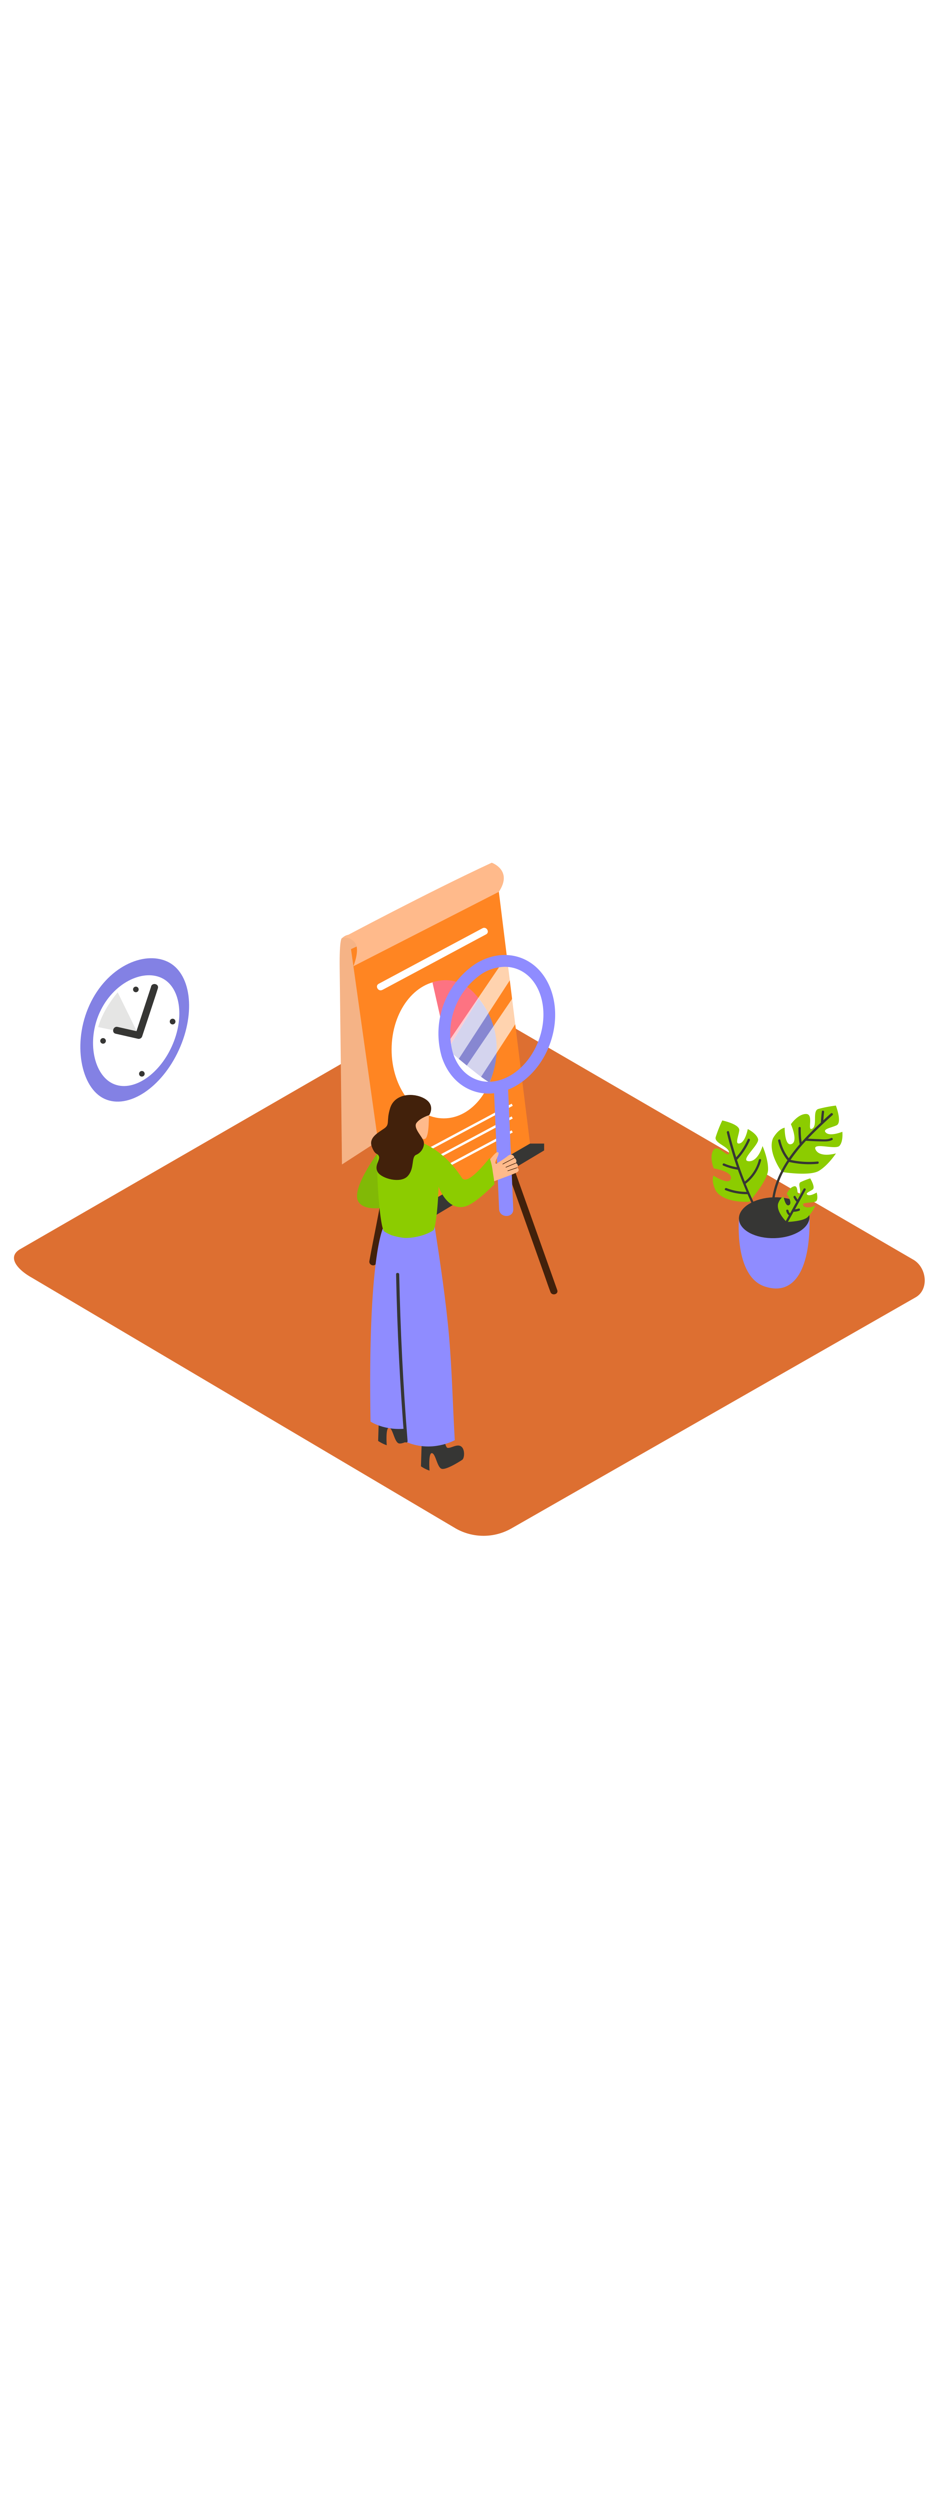 <svg xmlns="http://www.w3.org/2000/svg" xmlns:xlink="http://www.w3.org/1999/xlink" viewBox="0 0 500 500" data-imageid="report-analysis-6-49" class="illustrations_image" style="width: 188px;"><defs><style>.cls-1_report-analysis-6-49{fill:none;}.cls-15_report-analysis-6-49,.cls-2_report-analysis-6-49,.cls-6_report-analysis-6-49{fill:#363634;}.cls-3_report-analysis-6-49{fill:#dd6f31;}.cls-4_report-analysis-6-49{fill:#42210b;}.cls-5_report-analysis-6-49{fill:#ffba8b;}.cls-6_report-analysis-6-49{opacity:0.05;}.cls-7_report-analysis-6-49{fill:#ff8522;}.cls-12_report-analysis-6-49,.cls-8_report-analysis-6-49{fill:#fff;}.cls-9_report-analysis-6-49{fill:url(#_10_dpi_10_2);}.cls-10_report-analysis-6-49{fill:#fd7382;}.cls-11_report-analysis-6-49{fill:#8787d1;}.cls-12_report-analysis-6-49{opacity:0.64;}.cls-13_report-analysis-6-49{fill:#68e1fd;}.cls-14_report-analysis-6-49{fill:#8ccc00;}.cls-15_report-analysis-6-49{opacity:0.13;}</style><pattern id="_10_dpi_10_2_report-analysis-6-49" data-name="10 dpi 10% 2" width="28.8" height="28.8" patternTransform="translate(-5980.23 -3690.31) scale(0.43)" patternUnits="userSpaceOnUse" viewBox="0 0 28.8 28.8"><rect class="cls-1_report-analysis-6-49" width="28.8" height="28.8"></rect><circle class="cls-2_report-analysis-6-49" cx="28.8" cy="28.8" r="0.72"></circle><path class="cls-2_report-analysis-6-49" d="M14.4,29.52a.72.72,0,1,0-.72-.72A.72.72,0,0,0,14.4,29.52Z"></path><path class="cls-2_report-analysis-6-49" d="M28.8,15.12a.72.72,0,1,0-.72-.72A.72.72,0,0,0,28.8,15.12Z"></path><path class="cls-2_report-analysis-6-49" d="M14.4,15.12a.72.72,0,1,0-.72-.72A.72.72,0,0,0,14.4,15.12Z"></path><path class="cls-2_report-analysis-6-49" d="M7.2,22.32a.72.72,0,1,0-.72-.72A.72.72,0,0,0,7.2,22.32Z"></path><path class="cls-2_report-analysis-6-49" d="M21.6,22.32a.72.72,0,1,0-.72-.72A.72.72,0,0,0,21.6,22.32Z"></path><path class="cls-2_report-analysis-6-49" d="M7.2,7.92a.72.72,0,1,0-.72-.72A.72.72,0,0,0,7.2,7.92Z"></path><path class="cls-2_report-analysis-6-49" d="M21.6,7.92a.72.72,0,1,0-.72-.72A.72.72,0,0,0,21.6,7.92Z"></path><circle class="cls-2_report-analysis-6-49" cy="28.8" r="0.72"></circle><path class="cls-2_report-analysis-6-49" d="M0,15.12a.72.72,0,0,0,0-1.44.72.72,0,0,0-.72.72A.72.72,0,0,0,0,15.12Z"></path><path class="cls-2_report-analysis-6-49" d="M28.8.72A.72.72,0,0,0,29.52,0a.72.72,0,0,0-.72-.72.72.72,0,0,0-.72.72A.72.72,0,0,0,28.8.72Z"></path><path class="cls-2_report-analysis-6-49" d="M14.4.72A.72.72,0,0,0,15.12,0a.72.72,0,0,0-.72-.72.72.72,0,0,0-.72.72A.72.72,0,0,0,14.4.72Z"></path><path class="cls-2_report-analysis-6-49" d="M0,.72A.72.72,0,0,0,.72,0,.72.72,0,0,0,0-.72.72.72,0,0,0-.72,0,.72.72,0,0,0,0,.72Z"></path></pattern></defs><path id="background_report-analysis-6-49" class="cls-3_report-analysis-6-49" d="M242.74,398.17,16.87,264.68c-7.19-4-13.36-10.67-6.35-15L237.2,119c3.4-2.1,8.57-3.48,12-1.48L486.32,255.15c7.2,4.17,8.48,15.84,1.29,20L272.51,398A30,30,0,0,1,242.74,398.17Z"></path><g><path class="cls-4_report-analysis-6-49" d="M225.69,105l-2.89,15-6.92,36-8.38,43.6-7.24,37.68c-1.18,6.1-2.43,12.18-3.52,18.3,0,.08,0,.17-.05.25-.46,2.37,3.18,3.39,3.64,1l2.88-15,6.93-36,8.38-43.59,7.24-37.69c1.17-6.1,2.43-12.18,3.52-18.3,0-.08,0-.17,0-.25.46-2.37-3.17-3.39-3.63-1Z"></path><path class="cls-4_report-analysis-6-49" d="M263.83,190.1l2.89,8.13,7,19.66,8.43,23.68,7.33,20.59c1.18,3.33,2.3,6.69,3.55,10a.88.88,0,0,1,.05.15c.81,2.27,4.46,1.29,3.64-1l-2.89-8.13-7-19.66-8.43-23.68-7.33-20.6c-1.18-3.32-2.3-6.68-3.55-10a.88.88,0,0,1,0-.15c-.81-2.27-4.46-1.29-3.64,1Z"></path><path class="cls-5_report-analysis-6-49" d="M182.09,84.15s-1.45-.62-1.21,16.69,1.21,103.67,1.21,103.67l25.25-16.35L194.09,86.65S187.87,78.76,182.09,84.15Z"></path><path class="cls-6_report-analysis-6-49" d="M182.09,84.15s-1.45-.62-1.21,16.69,1.21,103.67,1.21,103.67l25.25-16.35L194.09,86.65S187.87,78.76,182.09,84.15Z"></path><polygon class="cls-7_report-analysis-6-49" points="186.9 89.97 207.95 239.5 282.5 195.65 264.96 54.01 186.9 89.97"></polygon><path class="cls-5_report-analysis-6-49" d="M188.18,99.07s3.64-8.8.87-12.43c-3.09-4.06-7-2.49-7-2.49S228.4,59.45,261.85,44c0,0,11.43,4,3.79,15.48Z"></path><polygon class="cls-2_report-analysis-6-49" points="207.34 239.5 214.34 242.09 289.74 197.04 289.74 193.4 282.22 193.4 207.34 236.82 207.34 239.5"></polygon><path class="cls-4_report-analysis-6-49" d="M218.72,237.05l-.87,26.79-1.39,42.73-.32,9.85c-.08,2.43,3.69,2.42,3.77,0l.87-26.79,1.39-42.74.32-9.84c.08-2.43-3.69-2.42-3.77,0Z"></path><ellipse class="cls-8_report-analysis-6-49" cx="236.29" cy="143.39" rx="27.77" ry="36.6"></ellipse><ellipse class="cls-9_report-analysis-6-49" cx="236.29" cy="143.39" rx="27.77" ry="36.6"></ellipse><path class="cls-10_report-analysis-6-49" d="M238.35,143.39l-8.08-35.72s14-5.88,24.6,8.52Z"></path><path class="cls-11_report-analysis-6-49" d="M238.35,143.39s21.88,18.67,22.44,17.24,11-23.57-5.92-44.44Z"></path><rect class="cls-8_report-analysis-6-49" x="213.77" y="186.87" width="62.66" height="1.26" transform="translate(-59.42 137.54) rotate(-28.1)"></rect><rect class="cls-8_report-analysis-6-49" x="213.77" y="193.63" width="62.66" height="1.26" transform="translate(-62.61 138.34) rotate(-28.1)"></rect><rect class="cls-8_report-analysis-6-49" x="213.77" y="201.04" width="62.66" height="1.26" transform="translate(-66.1 139.21) rotate(-28.1)"></rect><path class="cls-8_report-analysis-6-49" d="M203.6,111.67l18.73-10L252,85.76l6.82-3.64c2.14-1.15.23-4.4-1.91-3.26l-18.73,10-29.7,15.89-6.82,3.65c-2.14,1.14-.24,4.4,1.91,3.25Z"></path></g><g id="character_report-analysis-6-49"><path class="cls-12_report-analysis-6-49" d="M283.54,100.45,245.89,155.8l7.3,6.66L290,105.91A73.91,73.91,0,0,1,283.54,100.45Z"></path><path class="cls-12_report-analysis-6-49" d="M267.19,97.46l-29,42.68a67.82,67.82,0,0,0,3.77,11.8l34.62-53.26C273.42,98.32,270.34,97.24,267.19,97.46Z"></path><path class="cls-13_report-analysis-6-49 targetColor" d="M260.13,166.79a24.7,24.7,0,0,1-8.37-1.45c-7.72-2.78-13.58-9.15-16.5-17.94a44.62,44.62,0,0,1,17.81-49.52c7.85-4.92,16.43-6.1,24.15-3.33,15.66,5.64,22.7,26.1,15.68,45.61C287.11,156.28,273.51,166.79,260.13,166.79Zm8.65-67.41a23.39,23.39,0,0,0-12.37,3.82,38.35,38.35,0,0,0-15.18,42.22c2.29,6.92,6.79,11.89,12.66,14,12.41,4.46,27.25-5.14,33.1-21.39s.51-33.11-11.9-37.57A18.57,18.57,0,0,0,268.78,99.38Z" style="fill: rgb(143, 140, 255);"></path><path class="cls-13_report-analysis-6-49 targetColor" d="M263,164.18l2.76,64.1c.21,4.84,7.75,4.86,7.54,0l-2.76-64.1c-.21-4.83-7.75-4.86-7.54,0Z" style="fill: rgb(143, 140, 255);"></path><path class="cls-5_report-analysis-6-49" d="M275.32,206.22a1.23,1.23,0,0,0,.38-1.38,1.87,1.87,0,0,0-1.05-1.05,1.83,1.83,0,0,0,.23-1.59,2,2,0,0,0-.41-.73c-.15-.16-.42-.43-.66-.4l.11-.08a.73.73,0,0,1-.14-.5,1.72,1.72,0,0,0-.07-.21,1.92,1.92,0,0,0-1.93-1,3.74,3.74,0,0,0-1.57.86,48.91,48.91,0,0,1-5.54,3.69c-.26.15-.61.29-.83.09a.7.7,0,0,1-.09-.69c.4-1.52,1.43-2.84,1.7-4.39a.87.87,0,0,0,0-.53.66.66,0,0,0-.76-.3,1.9,1.9,0,0,0-.76.47c-3,2.66-4.89,6.27-6.75,9.79a26.73,26.73,0,0,0,3.67,5,1.62,1.62,0,0,0,.94.56,1.7,1.7,0,0,0,.69-.16l8.85-3.32c1.14-.43,2.28-.86,3.38-1.37.69-.31,1.46-.8,1.49-1.56A1.39,1.39,0,0,0,275.32,206.22Z"></path><path class="cls-4_report-analysis-6-49" d="M267.72,204.48l-.16-.27c.83-.5,2-1.08,3.09-1.64s2.26-1.14,3.08-1.63l.16.27c-.83.49-2,1.08-3.1,1.64S268.54,204,267.72,204.48Z"></path><path class="cls-4_report-analysis-6-49" d="M269.36,206.18l-.13-.29c.75-.33,1.73-.74,2.68-1.13s1.92-.79,2.67-1.12l.13.29c-.75.33-1.73.73-2.68,1.12S270.11,205.85,269.36,206.18Z"></path><path class="cls-4_report-analysis-6-49" d="M270.34,208.09l-.11-.3,2.52-.86c.89-.29,1.81-.6,2.51-.85l.11.3c-.71.25-1.63.56-2.52.85S271,207.83,270.34,208.09Z"></path><path class="cls-2_report-analysis-6-49" d="M222.64,341c-2.2-1.42-5.21,1-7.1.8S213,331.08,213,331.08l-11-.33-.65,20.81a19.49,19.49,0,0,0,4.58,2.3s-.73-9.53,1.27-9.3,2.75,7.56,5.14,8.31,9.79-3.95,11-4.78S224.84,342.39,222.64,341Z"></path><path class="cls-2_report-analysis-6-49" d="M245.49,354.47c-2.19-1.43-5.2,1-7.09.8s-2.6-10.68-2.6-10.68l-11-.34-.65,20.82a19.5,19.5,0,0,0,4.57,2.3s-.73-9.53,1.27-9.3,2.76,7.55,5.15,8.31,9.78-3.95,11-4.78S247.69,355.89,245.49,354.47Z"></path><path class="cls-13_report-analysis-6-49 targetColor" d="M204,238.26s-8.23,15.64-6.7,103c0,0,9.1,6.29,23.45,3,0,0,.52-101.8-.93-105.48S204,238.26,204,238.26Z" style="fill: rgb(143, 140, 255);"></path><path class="cls-13_report-analysis-6-49 targetColor" d="M231.29,236.42c3.08,20.17,6.2,40.36,7.92,60.69,1.47,17.34,1.85,34.77,2.84,52.14,0,.63.07,1.27.11,1.9,0,0-12.55,7.18-26.68.59,0,0-3.9-84.77-3.53-96.37s.94-25,7.4-26.86S231.29,236.42,231.29,236.42Z" style="fill: rgb(143, 140, 255);"></path><path class="cls-14_report-analysis-6-49" d="M203.23,195.45s-16.56,21.39-12.48,28.67S212,225.7,212,225.7"></path><path class="cls-15_report-analysis-6-49" d="M203.23,195.45s-16.56,21.39-12.48,28.67S212,225.7,212,225.7"></path><path class="cls-14_report-analysis-6-49" d="M262.33,208a29.55,29.55,0,0,0-1.62-6.95c-4.92,6.16-12.36,14.27-14.78,10.55-11.87-18.23-26.35-20.28-26.35-20.28s-15.52-5-17.83,1.69.19,44,2.72,47a1.74,1.74,0,0,0,.14.12,21.29,21.29,0,0,0,4,2.06,36.33,36.33,0,0,0,6.69,1.39c4.82.2,11.72-1.39,15.66-4.21,2-5.25,2.6-23,2.6-23s4.51,13,14,10.51c4.2-1.09,10.45-6.59,15.69-11.86C263.15,212.68,262.68,210.35,262.33,208Z"></path><path class="cls-5_report-analysis-6-49" d="M228.32,176.69s.53,14-2.26,14.27-8.16-1.18-8.13-4,0-9.07,2.54-9.95S227,174.17,228.32,176.69Z"></path><path class="cls-4_report-analysis-6-49" d="M228.57,178.25s3.52-5.29-2.45-8.75-15.94-2.73-18.37,5c-2.28,7.3.16,8.62-3.36,11s-8.18,4.93-6.38,9.64,2.89,3,3.74,5-2.68,5-.61,8.45,12.22,6.25,16,2.07,1.69-10.15,4.48-11.29,4.61-4.36,4-7-5.85-7.28-3.81-10S228.57,178.25,228.57,178.25Z"></path><path class="cls-2_report-analysis-6-49" d="M212.58,263c0-1.06-1.7-1.11-1.67-.05q.89,44.39,4.44,88.66c.09,1,1.76,1.11,1.68.05Q213.48,307.4,212.58,263Z"></path></g><g id="plant_report-analysis-6-49"><path class="cls-13_report-analysis-6-49 targetColor" d="M393.47,233.42s-2.57,30.58,13.74,36,24.45-10.23,23.83-37.17" style="fill: rgb(143, 140, 255);"></path><ellipse class="cls-2_report-analysis-6-49" cx="412.26" cy="232.82" rx="18.79" ry="10.87" transform="translate(-7.2 13.23) rotate(-1.82)"></ellipse><path class="cls-14_report-analysis-6-49" d="M416.31,208.51s-7.72-10.41-4.73-17.87c0,0,2.5-4.81,6.23-5.69,0,0-.05,10.11,3.67,8.7s-.34-10.56-.34-10.56,3.78-5.47,8.1-5.44.3,9.44,3.26,7.81-.11-9.43,3.24-10.48a70.33,70.33,0,0,1,9.35-1.8s3.49,9.1.33,10.52-7.83,2-5.51,4,8.63-.58,8.63-.58.56,5.17-1.54,7.48-15-2.24-12.64,2.14,10.78,1.88,10.78,1.88-4.12,6.32-9.1,9.3S416.31,208.51,416.31,208.51Z"></path><path class="cls-14_report-analysis-6-49" d="M418.88,235.1s-5.49-5.09-4.59-9.64c0,0,.9-3,2.93-3.9,0,0,1,5.75,3,4.55s-1.32-6-1.32-6,1.56-3.51,4-4,1.18,5.32,2.68,4.08-1.07-5.34.72-6.29a41.23,41.23,0,0,1,5.12-2s2.95,4.8,1.31,5.94-4.23,2-2.71,2.84,4.84-1.25,4.84-1.25.87,2.87-.07,4.41-8.78.33-6.95,2.56,6.32-.08,6.32-.08a20.12,20.12,0,0,1-4.18,6.25C427.5,234.86,418.88,235.1,418.88,235.1Z"></path><path class="cls-14_report-analysis-6-49" d="M398.93,224.36s-12.93.91-17.62-5.61c0,0-2.71-4.7-1.44-8.32,0,0,8.49,5.48,9.3,1.58s-9.09-5.39-9.09-5.39-2.58-6.12-.23-9.75,8.12,4.81,8.33,1.44-8-5-7.09-8.36a71.42,71.42,0,0,1,3.5-8.85s9.55,2,9.05,5.37-2.51,7.69.39,6.79,4.15-7.59,4.15-7.59,4.66,2.3,5.48,5.31-10,11.48-5,11.81,7.38-8.08,7.38-8.08,3.1,6.87,2.94,12.67S398.93,224.36,398.93,224.36Z"></path><path class="cls-2_report-analysis-6-49" d="M442.41,177.35c-1.34,1.2-2.68,2.43-4,3.67.1-1.47.22-2.94.41-4.4.1-.77-1.09-1.07-1.19-.29q-.37,2.94-.52,5.9c-3.53,3.3-7,6.74-10.26,10.37a44.3,44.3,0,0,1-.46-7.46c0-.79-1.2-.75-1.22,0a44.47,44.47,0,0,0,.64,8.62,83.61,83.61,0,0,0-5.79,7.45,24.22,24.22,0,0,1-4.5-9.63c-.17-.77-1.34-.4-1.17.36a25.12,25.12,0,0,0,4.85,10.21.6.6,0,0,0,.12.11c-5.13,7.79-8.56,16.46-8.56,26.37,0,.79,1.22.75,1.22,0,0-9.55,3.28-17.92,8.21-25.46a47,47,0,0,0,15.19,1c.78-.08.75-1.3,0-1.23a46,46,0,0,1-14.43-.87,88.69,88.69,0,0,1,8.2-10.16.29.29,0,0,0,.11,0c2.86.16,5.72.32,8.59.34,1.86,0,3.63.11,5.3-.79.69-.38,0-1.41-.65-1-1.95,1.06-4.72.62-6.84.57-1.82-.05-3.63-.15-5.45-.25,4.23-4.45,8.77-8.62,13.16-12.59C443.88,177.66,443,176.82,442.41,177.35Z"></path><path class="cls-2_report-analysis-6-49" d="M405.27,202.36a.61.61,0,0,0-1.19-.29,21.67,21.67,0,0,1-7.49,11.53q-2.26-5.7-4.17-11.54a36.71,36.71,0,0,0,6.85-10.35c.32-.72-.76-1.31-1.08-.59A35.28,35.28,0,0,1,392,200.7c-1.42-4.45-2.7-9-3.79-13.52-.19-.77-1.35-.4-1.17.36A191.78,191.78,0,0,0,392.43,206a28.54,28.54,0,0,1-6.75-2c-.71-.31-1.3.77-.58,1.08a29.73,29.73,0,0,0,7.8,2.21h0c1.41,4,3,7.91,4.66,11.8a29.54,29.54,0,0,1-10.71-2c-.73-.28-1.32.79-.59,1.08a31.24,31.24,0,0,0,11.81,2.15q3.18,7.26,6.95,14.26c.37.7,1.41,0,1-.65a190.39,190.39,0,0,1-9-19.14h0A23,23,0,0,0,405.27,202.36Z"></path><path class="cls-2_report-analysis-6-49" d="M427.92,217.46l-3.19,5.75a10.88,10.88,0,0,1-1.12-1.73c-.36-.7-1.4,0-1,.65a11.62,11.62,0,0,0,1.48,2.18l.05,0-3.45,6.23a2.45,2.45,0,0,1-.8-1.44c-.12-.77-1.34-.74-1.22,0a3.8,3.8,0,0,0,1.43,2.47l-4.32,7.8a.61.61,0,0,0,1.07.58l5.7-10.28a9.11,9.11,0,0,0,3-.54c.73-.27.38-1.44-.36-1.17a8.94,8.94,0,0,1-1.88.42L429,218A.61.61,0,0,0,427.92,217.46Z"></path></g><g id="clock_report-analysis-6-49"><path class="cls-13_report-analysis-6-49 targetColor" d="M89,96.55c12.67,5.78,15.48,26.82,6.27,47s-26.94,31.84-39.61,26.05-17.24-29.74-8-49.91S76.34,90.77,89,96.55Z" style="fill: rgb(143, 140, 255);"></path><path class="cls-15_report-analysis-6-49" d="M89,96.55c12.67,5.78,15.48,26.82,6.27,47s-26.94,31.84-39.61,26.05-17.24-29.74-8-49.91S76.34,90.77,89,96.55Z"></path><path class="cls-8_report-analysis-6-49" d="M85.9,105.23c10.16,4.63,12.64,21,5.54,36.56S70.35,166.2,60.19,161.56s-14.16-22.48-7.06-38S75.74,100.59,85.9,105.23Z"></path><path class="cls-2_report-analysis-6-49" d="M80.47,109.87l-7.34,22.31-1,3.17L74.4,134l-11.8-2.66c-2.36-.53-3.37,3.1-1,3.63l11.8,2.67a1.93,1.93,0,0,0,2.32-1.32L83.06,114l1-3.17c.76-2.31-2.87-3.3-3.63-1Z"></path><path class="cls-2_report-analysis-6-49" d="M72.11,109.93a1.49,1.49,0,0,0,.46,2.95A1.49,1.49,0,0,0,72.11,109.93Z"></path><path class="cls-2_report-analysis-6-49" d="M75.31,154.8a1.49,1.49,0,0,0,.46,2.95A1.49,1.49,0,0,0,75.31,154.8Z"></path><path class="cls-2_report-analysis-6-49" d="M91.68,127a1.49,1.49,0,0,0,.47,3A1.49,1.49,0,0,0,91.68,127Z"></path><path class="cls-2_report-analysis-6-49" d="M54.65,137.3a1.49,1.49,0,0,0,.46,2.95A1.49,1.49,0,0,0,54.65,137.3Z"></path><path class="cls-15_report-analysis-6-49" d="M73.9,135.85S62.69,112.9,62.67,112.93s-7.6,8.6-10.41,18.51Z"></path></g></svg>